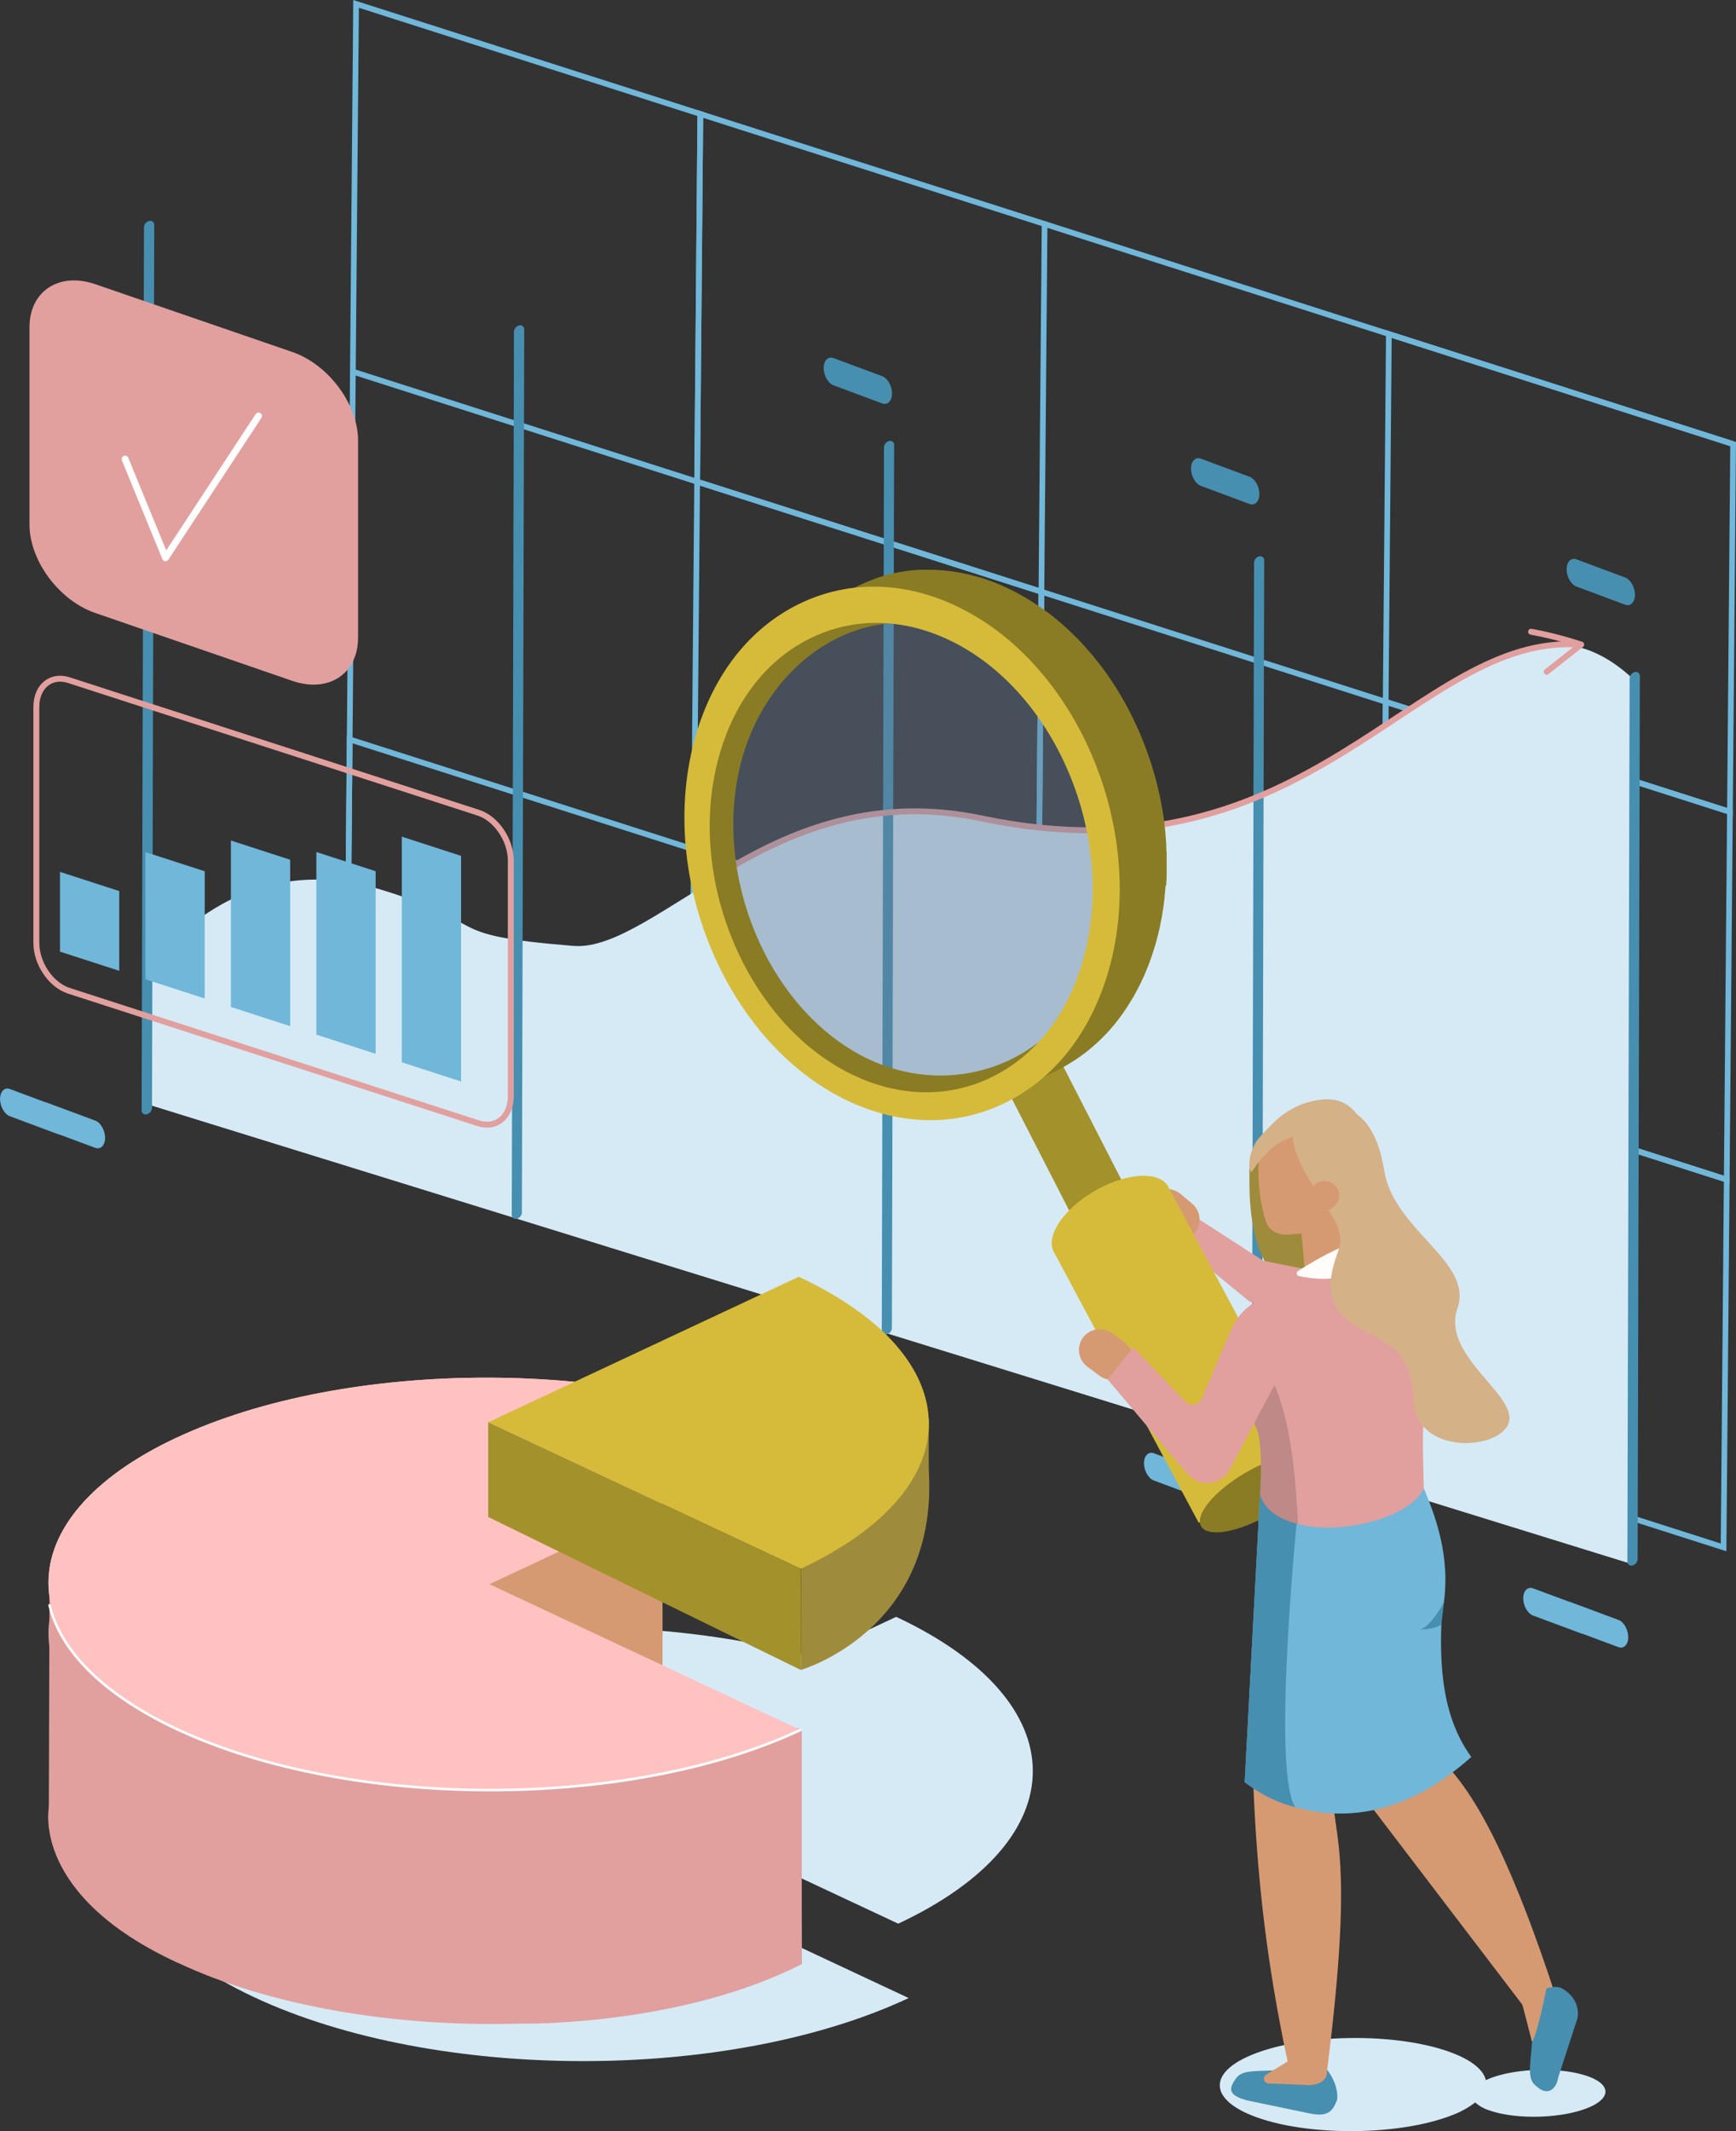 <svg xmlns="http://www.w3.org/2000/svg" viewBox="0 0 677.12 830.73"><rect x="0" y="0" width="677.12" height="830.73" fill="#333333" stroke="none"/><defs><style>.cls-1{isolation:isolate;}.cls-19,.cls-2,.cls-6,.cls-8{fill:none;}.cls-2{stroke:#70b7da;stroke-miterlimit:10;stroke-width:2.22px;}.cls-3{fill:#d6eaf6;}.cls-4{fill:#478fb0;}.cls-5{fill:#70b7da;}.cls-6{stroke:#e1a09e;stroke-width:2.31px;}.cls-19,.cls-6,.cls-8{stroke-linecap:round;stroke-linejoin:round;}.cls-7{fill:#e1a09e;}.cls-19,.cls-8{stroke:#fff;}.cls-8{stroke-width:2.68px;}.cls-9{fill:#9e8c3c;}.cls-10{fill:#d69a72;}.cls-11{fill:#637a94;opacity:0.4;mix-blend-mode:multiply;}.cls-12{fill:#a3912b;}.cls-13{fill:#d6bb3a;}.cls-14{fill:#8a7c24;}.cls-15{fill:#fffcfa;}.cls-16{fill:#be8987;}.cls-17{fill:#d5b188;}.cls-18{fill:#ffc2c1;}</style></defs><g class="cls-1"><g id="Ebene_1" data-name="Ebene 1"><line class="cls-2" x1="676" y1="173.11" x2="541.72" y2="130.21"/><polygon class="cls-2" points="271.92 187.78 137.64 144.88 138.88 1.52 273.16 44.42 271.92 187.78"/><polygon class="cls-2" points="406.2 230.67 271.92 187.78 273.16 44.42 407.44 87.31 406.2 230.67"/><polygon class="cls-2" points="674.75 316.47 540.48 273.57 541.72 130.21 676 173.11 674.75 316.47"/><line class="cls-2" x1="137.64" y1="144.88" x2="136.39" y2="288.24"/><polygon class="cls-2" points="404.95 374.03 270.67 331.13 271.92 187.78 406.2 230.67 404.95 374.03"/><polygon class="cls-2" points="539.23 416.93 404.95 374.03 406.2 230.67 540.48 273.57 539.23 416.93"/><polygon class="cls-2" points="673.51 459.83 539.23 416.93 540.48 273.57 674.75 316.47 673.51 459.83"/><line class="cls-2" x1="136.39" y1="288.24" x2="135.15" y2="431.6"/><polygon class="cls-2" points="269.43 474.5 135.15 431.6 136.4 288.24 270.67 331.13 269.43 474.5"/><polygon class="cls-2" points="403.71 517.39 269.43 474.5 270.67 331.13 404.95 374.03 403.71 517.39"/><polygon class="cls-2" points="537.99 560.29 403.71 517.39 404.95 374.03 539.23 416.93 537.99 560.29"/><polygon class="cls-2" points="672.27 603.19 537.99 560.29 539.23 416.93 673.51 459.83 672.27 603.19"/><line class="cls-2" x1="541.72" y1="130.21" x2="407.44" y2="87.31"/><path class="cls-3" d="M145.82,378.39s32.07-49.7,91-31.87c45,13.64,21.32,17.66,75.34,22,31.85,2.54,81.5-67,160.05-49,142.23,32.6,192.21-113.46,253.9-54.41l-.86,344.48L145.69,430.18Z" transform="translate(-88.44 0.21)"/><path class="cls-4" d="M145.68,434.14a1.54,1.54,0,0,1-2-1.59L144.6,88.4a2.64,2.64,0,0,1,2-2.47,1.54,1.54,0,0,1,2,1.58l-.87,344.15A2.66,2.66,0,0,1,145.68,434.14Z" transform="translate(-88.44 0.21)"/><path class="cls-4" d="M290,474.87a1.53,1.53,0,0,1-1.95-1.58l.86-344.15a2.68,2.68,0,0,1,2-2.48,1.54,1.54,0,0,1,2,1.59L292,472.39A2.66,2.66,0,0,1,290,474.87Z" transform="translate(-88.44 0.21)"/><path class="cls-4" d="M434.37,519.92a1.54,1.54,0,0,1-2-1.58l.87-344.15a2.67,2.67,0,0,1,2-2.48,1.53,1.53,0,0,1,1.95,1.59l-.87,344.14A2.64,2.64,0,0,1,434.37,519.92Z" transform="translate(-88.44 0.21)"/><path class="cls-4" d="M578.71,564.89a1.55,1.55,0,0,1-2-1.59l.87-344.15a2.66,2.66,0,0,1,2-2.48,1.54,1.54,0,0,1,1.95,1.59l-.87,344.15A2.66,2.66,0,0,1,578.71,564.89Z" transform="translate(-88.44 0.21)"/><path class="cls-4" d="M725.19,610a1.54,1.54,0,0,1-2-1.59l.87-344.15a2.66,2.66,0,0,1,2-2.48,1.55,1.55,0,0,1,2,1.59l-.87,344.15A2.66,2.66,0,0,1,725.19,610Z" transform="translate(-88.44 0.21)"/><path class="cls-4" d="M722.31,235.5l-19-7.07c-2.11-.78-3.82-3.8-3.82-6.72h0c0-2.91,1.74-4.66,3.84-3.88l19,7.08c2.1.78,3.82,3.8,3.81,6.72h0C726.14,234.54,724.41,236.29,722.31,235.5Z" transform="translate(-88.44 0.21)"/><path class="cls-4" d="M575.81,196.25l-19-7.07c-2.1-.78-3.82-3.81-3.81-6.72h0c0-2.92,1.74-4.66,3.84-3.88l19,7.07c2.11.78,3.82,3.81,3.82,6.72h0C579.64,195.29,577.91,197,575.81,196.25Z" transform="translate(-88.44 0.21)"/><path class="cls-4" d="M432.53,157.05l-19-7.07c-2.11-.79-3.82-3.81-3.82-6.73h0c0-2.91,1.74-4.66,3.84-3.87l19,7.07c2.1.78,3.82,3.8,3.81,6.72h0C436.36,156.08,434.63,157.83,432.53,157.05Z" transform="translate(-88.44 0.21)"/><path class="cls-5" d="M719.72,631.26l-19-7.07-.18,0-14.13-5.25c-2.11-.78-3.83,1-3.84,3.88s1.71,5.94,3.81,6.72l19,7.07.18,0,14.13,5.25c2.11.78,3.84-1,3.84-3.88S721.82,632,719.72,631.26Z" transform="translate(-88.44 0.21)"/><path class="cls-5" d="M571.79,578.61l-19-7.07-.17,0-14.13-5.25c-2.11-.78-3.84,1-3.85,3.88s1.71,5.94,3.82,6.72l19,7.07.18,0,14.13,5.25c2.1.78,3.83-1,3.84-3.88S573.9,579.39,571.79,578.61Z" transform="translate(-88.44 0.21)"/><path class="cls-5" d="M125.62,436.63l-19-7.07a.58.58,0,0,0-.18,0l-14.13-5.25c-2.11-.79-3.83,1-3.84,3.87s1.71,5.94,3.81,6.73l19,7.07.18,0,14.13,5.25c2.11.78,3.84-1,3.84-3.88S127.72,437.41,125.62,436.63Z" transform="translate(-88.44 0.21)"/><path class="cls-6" d="M275,437.65,115.29,386c-7-2.26-12.67-10.65-12.67-18.64v-92c0-8,5.7-12.69,12.67-10.44L275,316.59c7,2.26,12.67,10.65,12.67,18.65v92C287.63,435.21,281.93,439.9,275,437.65Z" transform="translate(-88.44 0.21)"/><polygon class="cls-5" points="46.51 378.44 23.4 370.96 23.4 339.87 46.51 347.35 46.51 378.44"/><polygon class="cls-5" points="79.84 389.23 56.73 381.75 56.73 332.15 79.84 339.63 79.84 389.23"/><polygon class="cls-5" points="113.17 400.01 90.06 392.53 90.06 327.65 113.17 335.13 113.17 400.01"/><polygon class="cls-5" points="146.51 410.79 123.39 403.31 123.39 332.13 146.51 339.61 146.51 410.79"/><polygon class="cls-5" points="179.84 421.58 156.72 414.1 156.72 326.14 179.84 333.63 179.84 421.58"/><path class="cls-7" d="M202.46,265.2l-76.88-26.47c-14.1-4.86-25.64-20.37-25.64-34.47V127.38c0-14.1,11.54-21.67,25.64-16.81L202.46,137c14.1,4.86,25.64,20.37,25.64,34.48v76.87C228.1,262.49,216.56,270.06,202.46,265.2Z" transform="translate(-88.44 0.21)"/><polyline class="cls-8" points="48.78 178.93 64.56 217.42 100.84 162.16"/><path class="cls-6" d="M374.3,337.39c25.43-14.76,56.72-27,96.93-18.58,128.91,27,168.9-72.76,233.91-67.71" transform="translate(-88.44 0.21)"/><path class="cls-6" d="M685.64,246.05a148.34,148.34,0,0,1,19.5,5l-13.41,10.59" transform="translate(-88.44 0.21)"/><path class="cls-3" d="M438.79,749.66c70.3-32.93,69.95-86.47-.8-119.61l-33.21,15.56c-69.22-18.87-159.15-14.55-218.11,13.07-70.3,32.92-69.95,86.47.8,119.6s185.08,33.3,255.39.38l-128.1-60,28.93-13.55Z" transform="translate(-88.44 0.21)"/><path class="cls-9" d="M576.07,452s-4.83,52.27,23.41,49,21.91-41.58,21.91-41.58Z" transform="translate(-88.44 0.21)"/><polygon class="cls-7" points="467.44 475.13 492.68 491.45 511.75 495.27 504.85 512.92 487.29 507.32 462.27 486.79 467.44 475.13"/><path class="cls-10" d="M537.46,466.21h0a8.17,8.17,0,0,1,11.47-1l4.49,3.77a8.16,8.16,0,0,1,1,11.47h0a8.16,8.16,0,0,1-11.47,1l-4.49-3.77A8.18,8.18,0,0,1,537.46,466.21Z" transform="translate(-88.44 0.21)"/><path class="cls-11" d="M517.63,328.52c12.81,60.28-27.08,95.12-70.22,96.48s-81.65-39.64-86-91.57,27.08-95.12,70.22-96.48S506.79,277.54,517.63,328.52Z" transform="translate(-88.44 0.21)"/><polygon class="cls-12" points="443.33 471.48 427.65 492.58 390.71 420.57 409.74 406.01 443.33 471.48"/><path class="cls-13" d="M590.32,548.69l0,0-45.73-85.31h0c-1.28-3.61-5.48-5.68-12-5.17-11.34.87-25.35,9.19-31.29,18.56-3.08,4.85-3.38,9-1.39,11.82h0l10.7,20h0L556,593.4l45-24.72Z" transform="translate(-88.44 0.21)"/><ellipse class="cls-14" cx="578.97" cy="581.92" rx="25.47" ry="9.38" transform="translate(-302.4 369.79) rotate(-30.15)"/><path class="cls-14" d="M466.77,241.51c-43.16-23.12-88.47-.81-101.22,49.83s11.91,110.43,55.06,133.55,88.47.8,101.22-49.84S509.92,264.62,466.77,241.51Zm49.9,128.38c-10.82,43-55.93,60.83-92.58,41.19s-57.6-70.42-46.77-113.43,52.51-67.88,89.17-48.24S527.5,326.88,516.67,369.89Z" transform="translate(-88.44 0.21)"/><path class="cls-14" d="M543.31,344.63c.07-1.11.14-2.22.18-3.33,0-.2,0-.4,0-.6,0-.52,0-1.05,0-1.58s0-1.29,0-1.94c0-.35,0-.71,0-1.07,0-.58,0-1.15,0-1.73s0-.88,0-1.32,0-1.07-.08-1.6,0-1.15-.08-1.73c0-.28,0-.56,0-.85-.05-.75-.12-1.51-.18-2.27,0-.49-.07-1-.12-1.46l0-.42c-.13-1.35-.29-2.7-.46-4.05v-.05c0-.12,0-.25,0-.37-.16-1.19-.33-2.39-.52-3.57,0-.19-.07-.38-.1-.57l-.24-1.34c-.11-.64-.22-1.29-.34-1.92-.08-.41-.17-.82-.25-1.22s-.2-1-.31-1.49-.15-.73-.23-1.09c-.16-.72-.34-1.44-.51-2.16l-.27-1.14c0-.14-.07-.28-.1-.41-.32-1.26-.66-2.51-1-3.76a1.42,1.42,0,0,1-.05-.16c-.1-.36-.22-.71-.33-1.07-.28-1-.56-1.92-.86-2.88-.05-.15-.11-.29-.16-.44-.25-.79-.52-1.56-.79-2.34-.22-.62-.42-1.25-.64-1.87,0-.12-.09-.23-.13-.34q-1.11-3-2.35-6c-.07-.17-.12-.34-.2-.51-.21-.49-.44-1-.66-1.48-.35-.8-.71-1.61-1.08-2.41s-.67-1.4-1-2.1-.76-1.57-1.16-2.35c-.13-.25-.25-.52-.38-.77-.32-.61-.66-1.21-1-1.82-.22-.41-.44-.83-.67-1.24-.71-1.29-1.45-2.58-2.21-3.84l0,0h0l0,0q-1.3-2.16-2.68-4.25a2,2,0,0,1-.12-.19c-.68-1-1.37-2-2.07-3l-.42-.61,0,0c-.84-1.17-1.69-2.32-2.57-3.45l-.13-.16c-.27-.35-.55-.68-.82-1-.55-.7-1.11-1.41-1.68-2.09-.1-.13-.22-.25-.33-.38-.38-.46-.78-.91-1.18-1.36s-.86-1-1.3-1.51l-.5-.54-1.32-1.4c-.38-.4-.75-.82-1.13-1.21l-.67-.65c-.48-.49-1-1-1.45-1.43s-.67-.67-1-1-.55-.49-.82-.74c-.49-.46-1-.91-1.49-1.35-.3-.27-.6-.56-.9-.82s-.68-.56-1-.84c-.49-.42-1-.83-1.49-1.24-.26-.2-.51-.43-.77-.63-.42-.34-.86-.65-1.28-1L496.3,238c-.19-.14-.37-.29-.57-.43-.58-.42-1.17-.82-1.76-1.23l-1.21-.84-.31-.21c-1.07-.71-2.15-1.4-3.25-2.06l0,0-.24-.14c-1-.6-2-1.18-3-1.73l-.76-.42c-.83-.44-1.67-.87-2.5-1.28l-1-.45-1.29-.61-1-.47-1.61-.67-1.16-.48-.48-.2c-1.08-.42-2.16-.81-3.24-1.18h0c-1.1-.37-2.2-.72-3.3-1l-.43-.11-1.2-.31c-.57-.15-1.13-.32-1.7-.45-.28-.07-.56-.12-.85-.18l-1.48-.31c-.38-.08-.76-.18-1.14-.25l-1.2-.19-1.5-.24c-.27,0-.53-.09-.8-.12l-1.41-.15-1.75-.18-.61-.06c-.49,0-1,0-1.46-.07s-1.26-.07-1.88-.08l-.56,0-1.28,0c-.76,0-1.51,0-2.26,0l-.64,0c-.83,0-1.66.1-2.49.17l-.32,0c-.63.06-1.26.12-1.88.2-.4.05-.79.12-1.19.18l-.89.13c-1.09.17-2.18.37-3.25.6l-.1,0-.87.22c-.9.21-1.79.42-2.68.67-.43.12-.86.27-1.29.4s-1.14.33-1.7.52l-.43.16c-.87.3-1.72.63-2.58,1-.42.16-.84.31-1.25.49-1.26.53-2.51,1.09-3.74,1.71l-20.08,10c1.23-.62,2.48-1.18,3.74-1.71l1.25-.49c.86-.34,1.72-.67,2.59-1,.7-.24,1.41-.46,2.12-.68.43-.13.86-.27,1.29-.39.89-.25,1.78-.47,2.68-.68l.87-.21c1.11-.24,2.22-.45,3.34-.63l.9-.13c1-.15,2-.28,3.07-.38l.32,0c1-.1,2.08-.15,3.13-.19.75,0,1.5,0,2.26,0h1.84c.62,0,1.25,0,1.89.09l2.06.12c.58,0,1.17.12,1.75.19.73.08,1.47.16,2.21.27.5.07,1,.15,1.49.24.79.13,1.57.27,2.35.43l1.49.31c.84.19,1.69.4,2.54.63.4.1.8.2,1.2.32,1.24.35,2.49.72,3.73,1.15h0c1.24.42,2.48.89,3.72,1.38l1.15.48c.88.37,1.75.75,2.63,1.15l1.29.6c1.15.55,2.3,1.12,3.45,1.73s2.54,1.41,3.78,2.16l.23.13c1.22.74,2.41,1.51,3.59,2.3.41.27.8.56,1.2.83.79.55,1.57,1.1,2.34,1.67.48.35.95.71,1.41,1.07.7.53,1.38,1.07,2.06,1.62l1.49,1.23c.64.55,1.28,1.1,1.91,1.66s1,.89,1.49,1.35,1.23,1.15,1.83,1.73,1,1,1.45,1.43,1.2,1.23,1.8,1.86l1.32,1.41c.61.67,1.2,1.35,1.8,2l1.18,1.37c.69.81,1.35,1.64,2,2.47.27.35.55.68.82,1,.93,1.2,1.84,2.41,2.72,3.65l.41.58c.74,1.06,1.48,2.13,2.2,3.21.91,1.38,1.8,2.79,2.66,4.21a.43.43,0,0,0,0,.07h0q1.14,1.91,2.22,3.86c.23.41.45.83.68,1.25.46.85.91,1.72,1.36,2.58s.78,1.57,1.16,2.35.68,1.4,1,2.11.73,1.6,1.08,2.4.58,1.32.86,2q1.24,3,2.35,6c.26.74.51,1.48.77,2.21s.54,1.56.79,2.34c.36,1.1.69,2.2,1,3.31.11.36.23.72.33,1.09.41,1.43.79,2.87,1.16,4.32l.27,1.15c.26,1.08.51,2.16.74,3.24.11.5.21,1,.31,1.49.21,1,.41,2.09.59,3.14l.24,1.35c.23,1.38.44,2.77.62,4.16,0,.11,0,.22.05.34.2,1.5.36,3,.5,4.52,0,.49.08,1,.12,1.47.09,1,.16,2.08.22,3.11,0,.58.06,1.16.09,1.74q.06,1.46.09,2.91c0,.58,0,1.16,0,1.73,0,1,0,2,0,3,0,.52,0,1.05,0,1.58,0,1.31-.11,2.62-.19,3.93,0,.19,0,.38,0,.57-.1,1.5-.24,3-.41,4.49,0,.42-.1.85-.16,1.27-.13,1.07-.27,2.14-.43,3.2-.08.52-.16,1-.25,1.54-.16,1-.35,2-.54,3-.1.49-.19,1-.29,1.46-.3,1.44-.62,2.86-1,4.28s-.78,2.95-1.21,4.39l-.39,1.21c-.31,1-.62,2-1,2.94-.19.56-.4,1.1-.6,1.65-.3.82-.61,1.64-.93,2.43-.23.59-.48,1.18-.72,1.76-.31.74-.63,1.46-1,2.19s-.6,1.29-.9,1.92-.64,1.3-1,1.94-.78,1.48-1.18,2.21c-.32.57-.63,1.14-1,1.69-.51.88-1,1.74-1.57,2.58-.34.53-.67,1.07-1,1.59-.17.26-.35.52-.53.77-.6.88-1.21,1.75-1.84,2.59l-.37.5c-.79,1.05-1.61,2.08-2.45,3.07l0,0c-.83,1-1.69,2-2.57,2.89l-.54.55c-.67.7-1.34,1.38-2,2-.27.27-.55.53-.83.79-.64.6-1.3,1.18-2,1.75l-.76.66c-.9.75-1.81,1.48-2.75,2.18l-.4.29c-.81.6-1.63,1.18-2.46,1.73-.3.21-.61.4-.91.6-.71.46-1.42.9-2.15,1.32l-.89.53c-1,.57-2,1.12-3,1.63l20.08-10c1-.51,2-1.06,3-1.63l.89-.53c.72-.43,1.44-.87,2.15-1.32l.91-.6q1.25-.84,2.46-1.74l.4-.28c.94-.7,1.85-1.43,2.75-2.19.26-.21.51-.43.76-.65.66-.57,1.32-1.16,2-1.75.28-.26.56-.52.83-.79.69-.66,1.36-1.34,2-2l.54-.55.16-.17c.82-.88,1.63-1.79,2.41-2.72l0,0c.79-.93,1.55-1.89,2.3-2.87l.15-.2.37-.51c.63-.84,1.24-1.7,1.84-2.58.18-.26.36-.51.53-.78l.39-.57c.21-.33.41-.68.62-1,.53-.85,1.06-1.7,1.57-2.58.14-.23.29-.45.42-.68s.35-.68.54-1c.4-.73.8-1.47,1.18-2.22.16-.3.33-.59.48-.9s.32-.69.48-1c.31-.64.61-1.28.91-1.93.15-.33.32-.65.46-1s.33-.8.5-1.2c.24-.58.49-1.16.72-1.75.12-.3.25-.59.37-.89.2-.5.37-1,.56-1.54s.41-1.1.6-1.66c.08-.22.17-.44.24-.66.25-.75.48-1.51.72-2.27l.39-1.21.09-.3c.37-1.27.73-2.56,1.06-3.86l.06-.23c.3-1.2.58-2.39.84-3.6.05-.22.08-.45.13-.68.1-.48.19-1,.29-1.46s.23-1.13.33-1.71c.08-.43.14-.88.21-1.31s.17-1,.25-1.54c.05-.34.11-.67.16-1,.1-.73.18-1.47.27-2.2.06-.42.11-.84.16-1.26,0-.14,0-.29,0-.43.15-1.32.26-2.65.36-4v-.09C543.29,345,543.29,344.82,543.31,344.63Z" transform="translate(-88.44 0.21)"/><path class="cls-13" d="M465.34,238c-21-11.25-43.44-12.58-63.16-3.74-21.29,9.55-36.69,29.42-43.37,56-13,51.72,12.29,113,56.42,136.67,12.87,6.89,26.27,10.06,39.25,9.45a65.63,65.63,0,0,0,23.92-5.71c21.29-9.55,36.69-29.42,43.37-56C534.79,322.91,509.48,261.6,465.34,238Zm46.29,133.27c-5.88,23.36-19.44,40.84-38.17,49.24a57.75,57.75,0,0,1-21,5c-11.43.53-23.22-2.25-34.54-8.32-38.83-20.8-61.1-74.74-49.65-120.25,5.88-23.36,19.44-40.84,38.17-49.24,17.35-7.78,37.09-6.61,55.58,3.29C500.81,271.78,523.08,325.72,511.63,371.23Z" transform="translate(-88.44 0.21)"/><path class="cls-3" d="M577.54,800.46c19.19-7.56,52.05-8.35,73.39-1.78,10.33,3.18,16.05,7.51,17.05,12a28,28,0,0,1,2.85-1.17c10.61-3.67,27.12-3.84,36.89-.38s9.1,9.25-1.51,12.92-27.11,3.85-36.88.38a14.83,14.83,0,0,1-5.49-3.08,34.66,34.66,0,0,1-9,4.95c-19.19,7.56-52.05,8.35-73.39,1.78S558.35,808,577.54,800.46Z" transform="translate(-88.44 0.21)"/><path class="cls-10" d="M683,782.26c1.12,8.4,11.81.36,11.7-6-14.24-43.17-29.26-78.1-46.24-92.31l-5.64-92.09-51.68-13.61,27.34,119.46Z" transform="translate(-88.44 0.21)"/><path class="cls-4" d="M599.21,802.33l-12.15,4.46c-9.42.49-14.33-.27-16.72,3.45l-.68,1.06c-2.38,3.72-.55,5.61,4.94,7.2l24.67,5.14c7.2,1.47,9-.93,10.71-5.3,0,0,1-5.43-4-11.87C603.1,802.8,603.29,802.52,599.21,802.33Z" transform="translate(-88.44 0.21)"/><path class="cls-10" d="M591.71,808.17c2.8,6.75,14.55,5.06,14.25-.52,10.93-86,2.37-91,2.37-109.7,0-20.91,3.66-43.52,17.8-83.41l-13.3,2.36a44.07,44.07,0,0,0-36.34,43.78C576.94,713.93,580.23,756,591.71,808.17Z" transform="translate(-88.44 0.21)"/><path class="cls-5" d="M579.93,582l-6,112.45s40.29,33.35,88.38-9.78c-11-15.11-12.62-34.56-11.51-55.31,4-19.55-1.19-35.49-7-49.4Z" transform="translate(-88.44 0.21)"/><path class="cls-10" d="M611.61,506.3l1.31-.32A8.3,8.3,0,0,0,619,496l-6-25a8.31,8.31,0,0,0-10-6.11l-1.31.32a8.3,8.3,0,0,0-6.11,10l2.26,24.84C598.92,504.49,607.18,507.37,611.61,506.3Z" transform="translate(-88.44 0.21)"/><path class="cls-7" d="M643.77,580c-.34-19.72-1.06-23.9,2-46.38,1-7.54.42-9.76,1-17.34,1.1-13.33-5.24-37.43-27.07-30.74l-2,1.42a46.33,46.33,0,0,0-9.28,3.74C576.7,507.77,564.64,509.94,570,530.2c1.63,15.21,14.17,19.37,10,51.83C586.89,603.66,636.73,595.68,643.77,580Z" transform="translate(-88.44 0.21)"/><path class="cls-15" d="M617.88,483.79a3.83,3.83,0,0,1,4.72,4.3c-.45,3-2.22,6.61-7.64,8.55-7.51,2.69-15.83,1.46-19.84.58a1.09,1.09,0,0,1-.34-2C599.23,492.38,609.91,485.86,617.88,483.79Z" transform="translate(-88.44 0.21)"/><path class="cls-4" d="M683,783l3,12.69c-.65,9.48-2,14.31,1.43,17.14l1,.81c3.44,2.83,7,1,7.8-4.07l7.52-23.11c.86-5.07-2-9.38-6.16-11.62,0,0-3.64-2-9.59,1.9C684.07,779.32,683.71,778.93,683,783Z" transform="translate(-88.44 0.21)"/><path class="cls-10" d="M598.81,812.57l-15.66-.63a1.85,1.85,0,0,1-.71-3.49l9.69-6Z" transform="translate(-88.44 0.21)"/><path class="cls-10" d="M691.64,774.82S688,793.25,686,795.68L681.92,780l2.55-9.26Z" transform="translate(-88.44 0.21)"/><path class="cls-4" d="M651.63,624.4s-5.38,10.11-9.49,10.48c0,0,5.37.37,8.49-1.82Z" transform="translate(-88.44 0.21)"/><path class="cls-4" d="M573.92,694.48l6-112.45,14.58,8.24s-10.14,99.83-.85,114A53.49,53.49,0,0,1,573.92,694.48Z" transform="translate(-88.44 0.21)"/><path class="cls-10" d="M510.85,521.19h0a8.17,8.17,0,0,1,11.39-1.66L527,523a8.16,8.16,0,0,1,1.66,11.39h0a8.17,8.17,0,0,1-11.39,1.67l-4.71-3.51A8.17,8.17,0,0,1,510.85,521.19Z" transform="translate(-88.44 0.21)"/><path class="cls-16" d="M579.93,582s1.31-19.73-1.43-25.43-13.67-30-13.67-30l6.06-7.72c7,11.77,21.15,12.45,23.79,75C594.68,593.9,581.71,591.21,579.93,582Z" transform="translate(-88.44 0.21)"/><path class="cls-7" d="M589.05,533.08l-21,39.56a10,10,0,0,1-16.39,1.77l-31.19-36.88,10-12.56,20.2,21.14a4,4,0,0,0,6.57-1.2l12.23-28.74Z" transform="translate(-88.44 0.21)"/><path class="cls-9" d="M575.81,455.29s-.42,21.81,12.51,24.37,8.89-41.18,8.89-41.18Z" transform="translate(-88.44 0.21)"/><path class="cls-10" d="M610.1,438.52c-3.63-5.13-8.56-5.76-12.79-2.42-4.57-1.59-11.91,2.1-16,8.88-3.46,5.69-2.11,23.15,1.16,31.53,1.45,3.73,5.48,4.79,8.53,4.54,6.67-.56,8.28-.45,10.94-1.66,9.53-4.34,9.82-2.9,12.91-9.6C619.43,459.74,615.41,446,610.1,438.52Z" transform="translate(-88.44 0.21)"/><path class="cls-17" d="M593.33,441.53c-3.37,3.73,8.78,27.23,21.11,36.76,0,0,19.47-4,13.06-25.62-8-26.95-20.19-14.19-20.19-14.19Z" transform="translate(-88.44 0.21)"/><path class="cls-17" d="M611.49,444.63c-11.43-2.56-22.44-6.86-35,12.21-1.65-2.13-.68-9.33,3.24-13.69,6.09-6.77,9.47-10.06,17-13.13l1.87-.54c11.25-3.24,18.09.12,22.44,10.74.39.93,3.11,5,3.31,5.83l-3.88-.59C622.12,451.9,617.92,442.59,611.49,444.63Z" transform="translate(-88.44 0.21)"/><path class="cls-10" d="M610.63,464.51a5.67,5.67,0,1,1-6.82-4.22A5.68,5.68,0,0,1,610.63,464.51Z" transform="translate(-88.44 0.21)"/><path class="cls-7" d="M401.17,765.38c-66.92,31.34-175.76,31.18-243.1-.35s-67.68-82.51-.76-113.85,48.52-36.74,115.86-5.2l80.68,20.82,46.56,6.81Z" transform="translate(-88.44 0.21)"/><path class="cls-7" d="M107.78,611.1l-.29,93.5s-6.78,34.31,50.58,60.43V693.75l-33.93-32.82L112.37,640.5Z" transform="translate(-88.44 0.21)"/><path class="cls-9" d="M400.79,650.76s52.85-15.18,50-76.14c-.24-5,0-21.45,0-21.45-18-21.86-49.93,55.34-49.93,55.34Z" transform="translate(-88.44 0.21)"/><path class="cls-7" d="M158.07,693.75c-67.34-31.53-67.68-82.51-.76-113.85L279.24,637,158.07,674.07Z" transform="translate(-88.44 0.21)"/><path class="cls-10" d="M346.86,577.08c-67.34-31.54-122.63-28.52-189.55,2.82L279.24,637l67.62,37.06Z" transform="translate(-88.44 0.21)"/><path class="cls-18" d="M401.17,674.43c-66.92,31.34-175.76,31.18-243.1-.36s-67.68-82.51-.76-113.85,175.76-31.18,243.1.36L279.24,617.33Z" transform="translate(-88.44 0.21)"/><path class="cls-18" d="M158.07,674.07c-67.34-31.53-67.68-82.51-.76-113.85l121.93,57.11Z" transform="translate(-88.44 0.21)"/><path class="cls-18" d="M400.41,560.58c-67.34-31.54-176.18-31.7-243.1-.36l121.93,57.11Z" transform="translate(-88.44 0.21)"/><path class="cls-13" d="M400,497.48c67.34,31.54,67.68,82.51.76,113.85l-121.93-57.1Z" transform="translate(-88.44 0.21)"/><path class="cls-18" d="M279,617.43l.22-.1L157.31,560.22c-30.22,14.16-46.72,32.31-49.53,50.88C163.31,613.21,239.51,616,279,617.43Z" transform="translate(-88.44 0.21)"/><path class="cls-18" d="M279,617.43l.22-.1,121.93,57.1c-30.22,14.15-69,21.88-108.62,23.2C288,671.62,282.09,635.94,279,617.43Z" transform="translate(-88.44 0.21)"/><polygon class="cls-12" points="190.42 554.44 190.42 591.33 312.35 650.97 312.35 611.55 190.42 554.44"/><path class="cls-7" d="M292.55,697.63v91s61.08,1,108.62-23.2v-91S354,697.33,292.55,697.63Z" transform="translate(-88.44 0.21)"/><path class="cls-19" d="M400.54,674.19c-66.92,31.34-175.75,31.18-243.09-.36-28.92-13.54-45.48-30.66-49.67-48.28" transform="translate(-88.44 0.21)"/><path class="cls-17" d="M606.41,471.33s6.66,8.43,4.37,15.05-7.49,19.14,2.9,27.64,25.49,8.26,26,30.92,34.23,20.23,37.29,9.29-26.43-26.14-20.06-44.39S632,479.47,628.29,455.91s-15.79-23.8-15.79-23.8l6.76,41.23Z" transform="translate(-88.44 0.21)"/></g></g></svg>